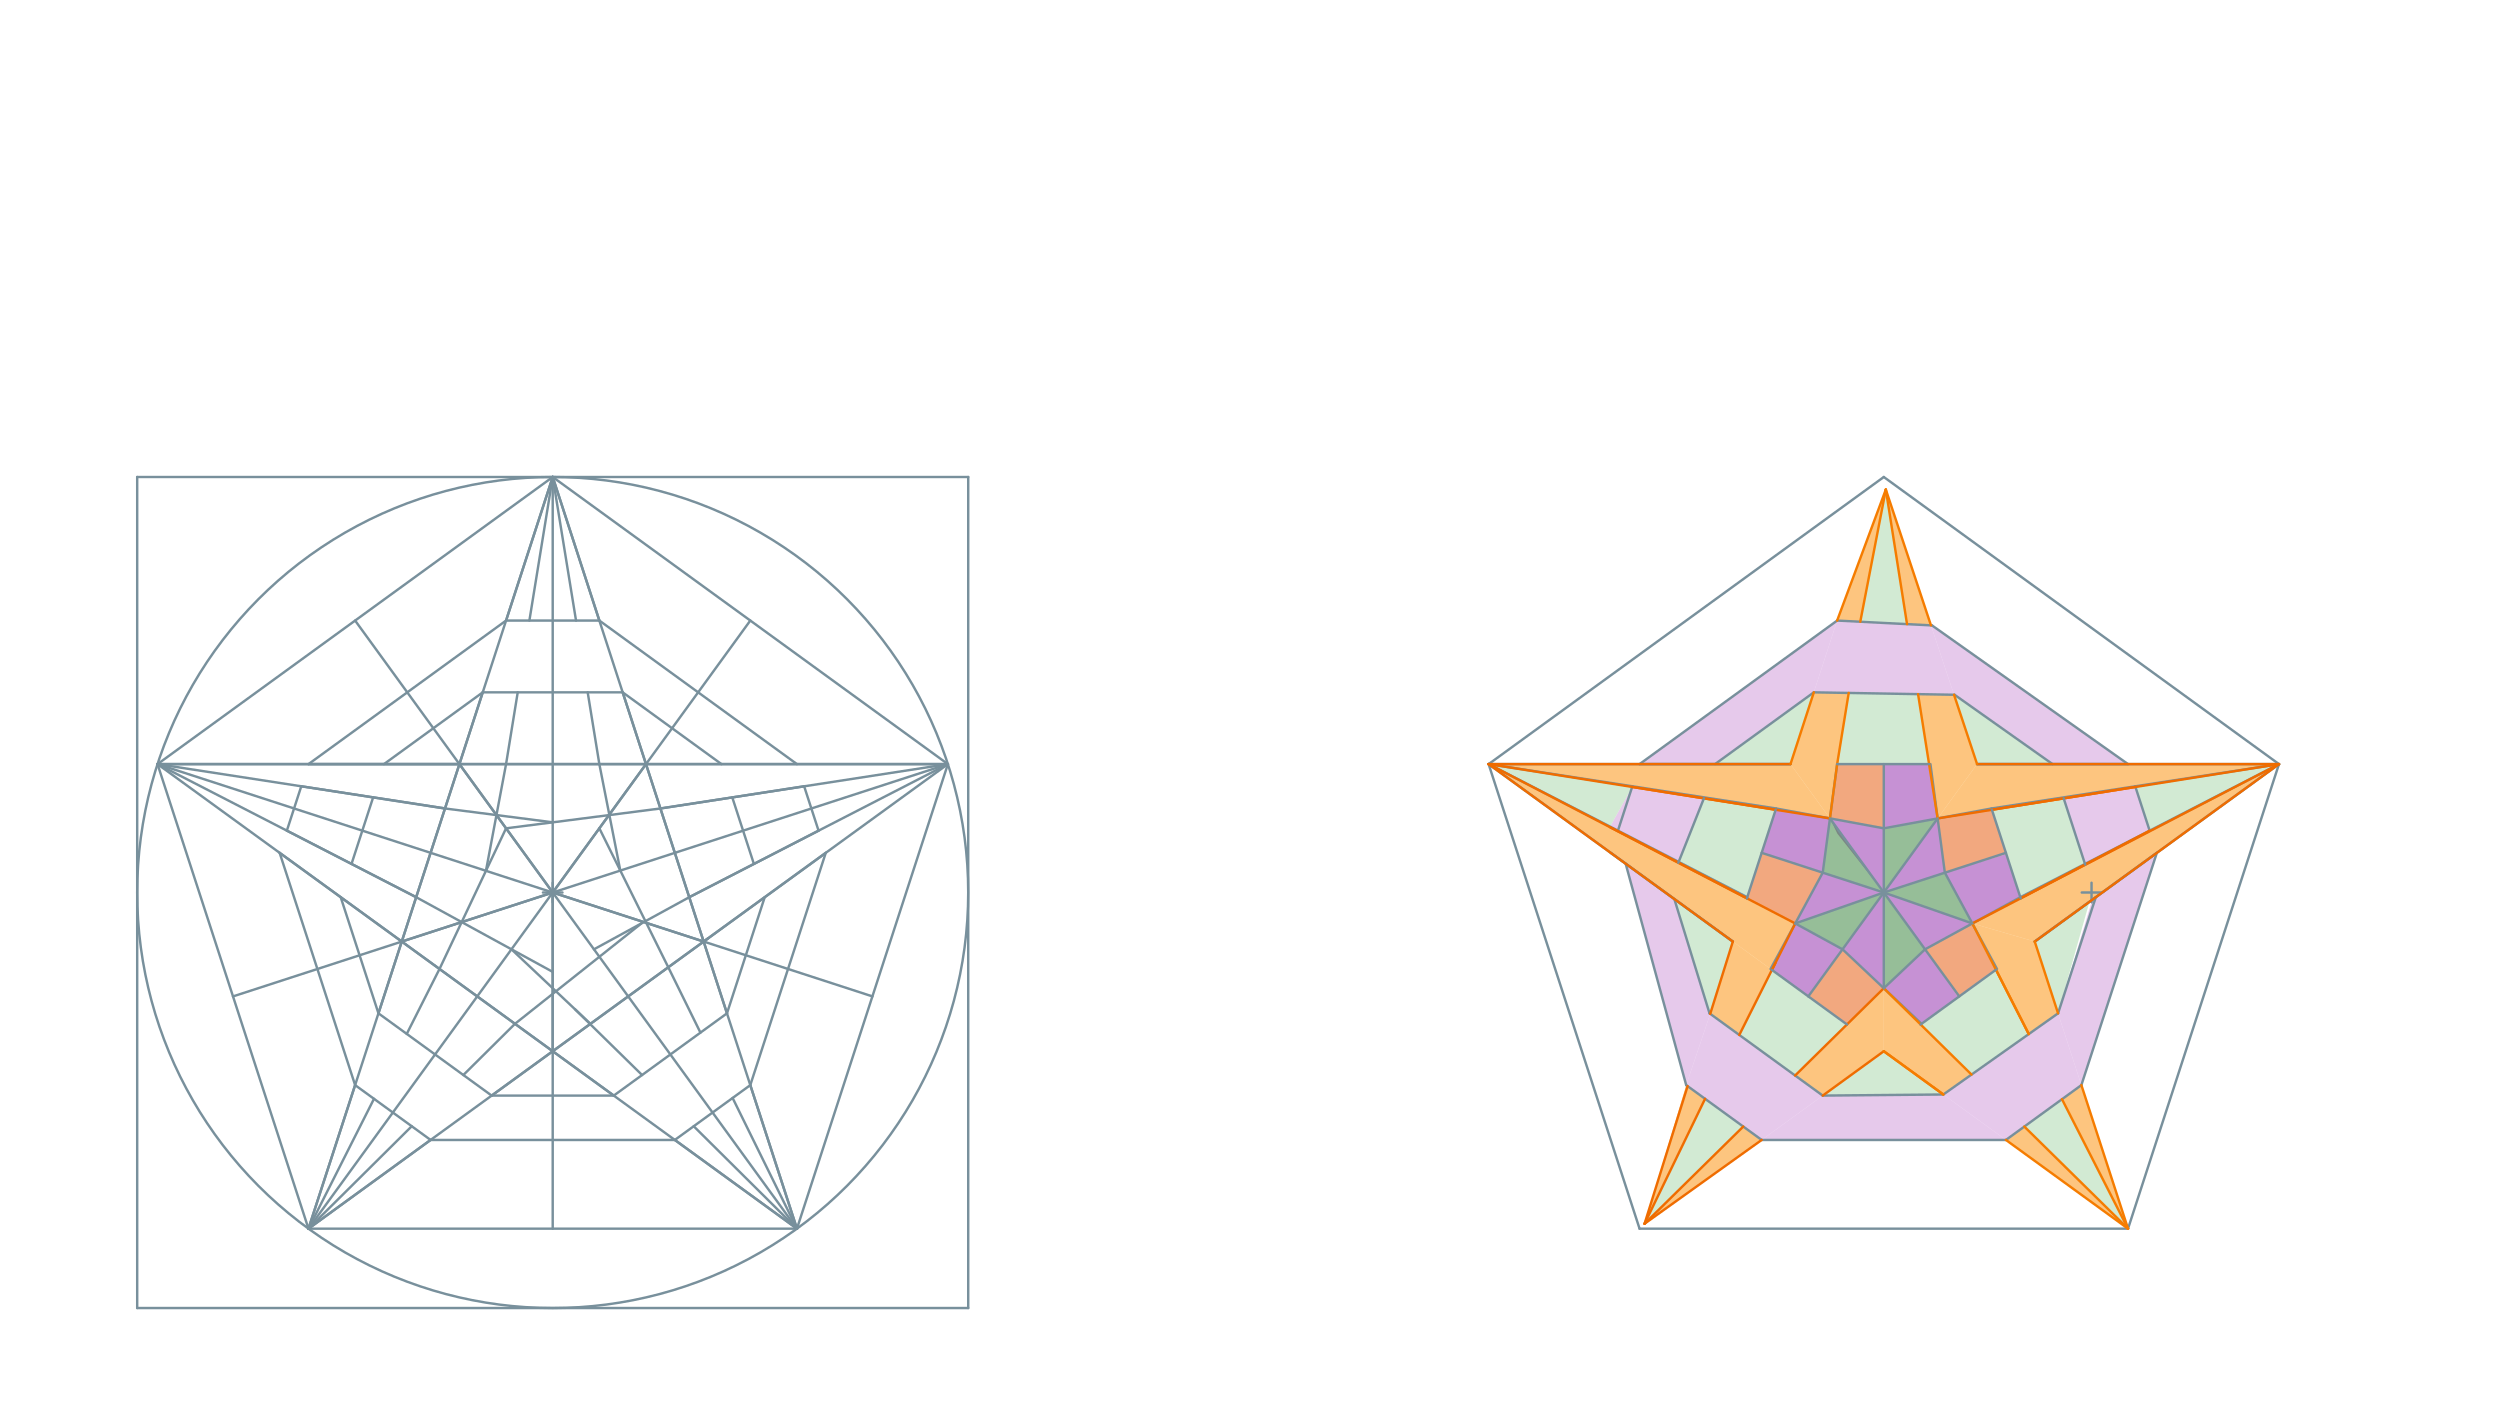 <svg xmlns="http://www.w3.org/2000/svg" class="svg--1it" height="100%" preserveAspectRatio="xMidYMid meet" viewBox="0 0 1023.307 575.433" width="100%"><defs><marker id="marker-arrow" markerHeight="16" markerUnits="userSpaceOnUse" markerWidth="24" orient="auto-start-reverse" refX="24" refY="4" viewBox="0 0 24 8"><path d="M 0 0 L 24 4 L 0 8 z" stroke="inherit"></path></marker></defs><g class="aux-layer--1FB"></g><g class="main-layer--3Vd"><g class="element--2qn"><g fill="#FB8C00" opacity="0.5"><path d="M 609.323 312.77 L 734.832 377.986 L 734.832 377.986 L 725.281 397.019 L 609.323 312.77 Z" stroke="none"></path></g></g><g class="element--2qn"><g fill="#FB8C00" opacity="0.5"><path d="M 749.035 334.989 L 732.892 312.77 L 609.323 312.77 L 749.035 334.989 Z" stroke="none"></path></g></g><g class="element--2qn"><g fill="#FB8C00" opacity="0.5"><path d="M 749.035 334.989 L 756.718 283.637 L 742.439 283.39 L 742.439 283.39 L 732.892 312.77 L 749.035 334.989 Z" stroke="none"></path></g></g><g class="element--2qn"><g fill="#FB8C00" opacity="0.5"><path d="M 761.452 254.495 L 761.452 254.495 L 753.05 249.213 Z" stroke="none"></path></g></g><g class="element--2qn"><g fill="#FB8C00" opacity="0.5"><path d="M 751.985 254.01 L 761.452 254.495 L 771.912 200.388 L 761.452 254.495 L 751.985 254.01 Z" stroke="none"></path></g></g><g class="element--2qn"><g fill="#FB8C00" opacity="0.5"><path d="M 751.985 254.01 L 761.452 254.495 L 771.912 200.388 L 751.985 254.01 Z" stroke="none"></path></g></g><g class="element--2qn"><g fill="#FB8C00" opacity="0.5"><path d="M 780.592 255.476 L 790.388 255.978 L 771.912 200.388 L 780.592 255.476 Z" stroke="none"></path></g></g><g class="element--2qn"><g fill="#FB8C00" opacity="0.5"><path d="M 785.106 284.127 L 793.12 334.989 L 809.263 312.77 L 799.828 284.381 L 785.106 284.127 Z" stroke="none"></path></g></g><g class="element--2qn"><g fill="#FB8C00" opacity="0.5"><path d="M 809.263 312.77 L 809.263 312.77 L 793.12 334.989 L 793.12 334.989 L 932.832 312.77 L 809.263 312.77 Z" stroke="none"></path></g></g><g class="element--2qn"><g fill="#FB8C00" opacity="0.5"><path d="M 807.323 377.986 L 832.862 385.403 L 932.832 312.77 L 807.323 377.986 Z" stroke="none"></path></g></g><g class="element--2qn"><g fill="#FB8C00" opacity="0.5"><path d="M 832.862 385.403 L 832.862 385.403 L 842.408 414.783 L 830.417 423.265 L 807.323 377.986 L 832.862 385.403 Z" stroke="none"></path></g></g><g class="element--2qn"><g fill="#FB8C00" opacity="0.5"><path d="M 844.018 449.93 L 851.955 444.163 L 871.047 502.924 L 851.955 444.163 L 871.047 502.924 L 844.018 449.93 Z" stroke="none"></path></g></g><g class="element--2qn"><g fill="#FB8C00" opacity="0.5"><path d="M 871.047 502.924 L 828.599 461.132 L 828.599 461.132 L 821.062 466.608 L 871.047 502.924 Z" stroke="none"></path></g></g><g class="element--2qn"><g fill="#FB8C00" opacity="0.5"><path d="M 697.923 449.774 L 697.923 449.774 L 690.2 444.163 L 690.2 444.163 L 673.157 500.891 L 697.923 449.774 Z" stroke="none"></path></g></g><g class="element--2qn"><g fill="#FB8C00" opacity="0.5"><path d="M 713.551 461.129 L 713.551 461.129 L 721.093 466.608 L 673.157 500.891 L 713.551 461.129 Z" stroke="none"></path></g></g><g class="element--2qn"><g fill="#FB8C00" opacity="0.5"><path d="M 700.034 414.992 L 711.927 423.632 L 725.281 397.019 L 709.293 385.403 L 700.034 414.992 Z" stroke="none"></path></g></g><g class="element--2qn"><g fill="#FB8C00" opacity="0.5"><path d="M 734.777 440.234 L 746.085 448.45 L 771.077 430.292 L 771.077 404.501 L 734.777 440.234 Z" stroke="none"></path></g></g><g class="element--2qn"><g fill="#FB8C00" opacity="0.5"><path d="M 771.077 430.292 L 771.077 404.501 L 806.978 439.846 L 806.978 439.846 L 795.451 448 L 771.077 430.292 Z" stroke="none"></path></g></g><g class="element--2qn"><g fill="#CE93D8" opacity="0.5"><path d="M 697.447 326.785 L 686.981 353.122 L 658.919 338.541 L 668.072 322.113 L 697.447 326.785 Z" stroke="none"></path></g></g><g class="element--2qn"><g fill="#CE93D8" opacity="0.5"><path d="M 671.108 312.77 L 702 312.77 L 742.439 283.39 L 751.985 254.01 L 671.108 312.77 Z" stroke="none"></path></g></g><g class="element--2qn"><g fill="#CE93D8" opacity="0.5"><path d="M 790.388 255.978 L 799.828 284.381 L 799.828 284.381 L 742.439 283.39 L 751.985 254.01 L 790.388 255.978 Z" stroke="none"></path></g></g><g class="element--2qn"><g fill="#CE93D8" opacity="0.5"><path d="M 790.388 255.978 L 871.047 312.77 L 840.155 312.77 L 799.828 284.381 L 790.388 255.978 Z" stroke="none"></path></g></g><g class="element--2qn"><g fill="#CE93D8" opacity="0.5"><path d="M 844.708 326.785 L 874.083 322.113 L 879.897 340.007 L 853.504 353.856 L 844.708 326.785 Z" stroke="none"></path></g></g><g class="element--2qn"><g fill="#CE93D8" opacity="0.5"><path d="M 665.415 353.524 L 685.34 368 L 700.034 414.992 L 690.2 444.163 L 665.415 353.524 Z" stroke="none"></path></g></g><g class="element--2qn"><g fill="#CE93D8" opacity="0.5"><path d="M 721.093 466.608 L 746.085 448.45 L 700.034 414.992 L 690.2 444.163 L 721.093 466.608 Z" stroke="none"></path></g></g><g class="element--2qn"><g fill="#CE93D8" opacity="0.5"><path d="M 721.093 466.608 L 821.062 466.608 L 795.451 448 L 746.085 448.45 L 721.093 466.608 Z" stroke="none"></path></g></g><g class="element--2qn"><g fill="#CE93D8" opacity="0.5"><path d="M 842.408 414.783 L 795.451 448 L 821.062 466.608 L 844.018 449.93 L 851.955 444.163 L 842.408 414.783 Z" stroke="none"></path></g></g><g class="element--2qn"><g fill="#CE93D8" opacity="0.5"><path d="M 851.955 444.163 L 842.408 414.783 L 856.392 368.307 L 882.847 349.086 L 851.955 444.163 Z" stroke="none"></path></g></g><g class="element--2qn"><g fill="#A5D6A7" opacity="0.5"><path d="M 686.981 353.122 L 715.044 367.704 L 726.821 331.456 L 697.447 326.785 L 686.981 353.122 Z" stroke="none"></path></g></g><g class="element--2qn"><g fill="#A5D6A7" opacity="0.5"><path d="M 702 312.77 L 742.439 283.39 L 732.892 312.77 L 702 312.77 Z" stroke="none"></path></g></g><g class="element--2qn"><g fill="#A5D6A7" opacity="0.5"><path d="M 799.828 284.381 L 809.263 312.77 L 840.155 312.77 L 799.828 284.381 Z" stroke="none"></path></g></g><g class="element--2qn"><g fill="#A5D6A7" opacity="0.5"><path d="M 815.334 331.456 L 827.111 367.704 L 853.504 353.856 L 844.708 326.785 L 815.334 331.456 Z" stroke="none"></path></g></g><g class="element--2qn"><g fill="#A5D6A7" opacity="0.5"><path d="M 789.619 312.77 L 785.106 284.127 L 785.106 284.127 L 756.718 283.637 L 751.985 312.77 L 789.619 312.77 Z" stroke="none"></path></g></g><g class="element--2qn"><g fill="#A5D6A7" opacity="0.5"><path d="M 700.034 414.992 L 685.34 368 L 709.293 385.403 L 700.034 414.992 Z" stroke="none"></path></g></g><g class="element--2qn"><g fill="#A5D6A7" opacity="0.5"><path d="M 756.003 419.34 L 725.281 397.019 L 711.927 423.632 L 734.777 440.234 L 756.003 419.34 Z" stroke="none"></path></g></g><g class="element--2qn"><g fill="#A5D6A7" opacity="0.5"><path d="M 795.451 448 L 795.451 448 L 771.077 430.292 L 746.085 448.45 L 746.085 448.45 L 795.451 448 Z" stroke="none"></path></g></g><g class="element--2qn"><g fill="#A5D6A7" opacity="0.5"><path d="M 786.15 419.341 L 816.988 396.936 L 830.417 423.265 L 806.978 439.846 L 786.15 419.341 Z" stroke="none"></path></g></g><g class="element--2qn"><g fill="#A5D6A7" opacity="0.5"><path d="M 832.862 385.403 L 842.408 414.783 L 855.262 369.128 L 832.862 385.403 Z" stroke="none"></path></g></g><g class="element--2qn"><g fill="#A5D6A7" opacity="0.5"><path d="M 609.323 312.77 L 658.919 338.541 L 668.072 322.113 L 609.323 312.77 Z" stroke="none"></path></g></g><g class="element--2qn"><g fill="#A5D6A7" opacity="0.5"><path d="M 780.592 255.476 L 761.452 254.495 L 771.912 200.388 L 780.592 255.476 Z" stroke="none"></path></g></g><g class="element--2qn"><g fill="#A5D6A7" opacity="0.5"><path d="M 874.083 322.113 L 879.897 340.007 L 932.832 312.77 L 874.083 322.113 Z" stroke="none"></path></g></g><g class="element--2qn"><g fill="#A5D6A7" opacity="0.5"><path d="M 828.599 461.132 L 844.018 449.93 L 871.047 502.924 L 828.599 461.132 Z" stroke="none"></path></g></g><g class="element--2qn"><g fill="#A5D6A7" opacity="0.5"><path d="M 673.157 500.891 L 697.923 449.774 L 713.551 461.129 L 673.157 500.891 Z" stroke="none"></path></g></g><g class="element--2qn"><g fill="#E65100" opacity="0.5"><path d="M 751.985 312.77 L 771.078 312.77 L 771.078 339.049 L 749.035 334.989 L 751.985 312.77 Z" stroke="none"></path></g></g><g class="element--2qn"><g fill="#E65100" opacity="0.5"><path d="M 746.085 357.207 L 721.093 349.086 L 715.044 367.704 L 734.832 377.986 L 746.085 357.207 Z" stroke="none"></path></g></g><g class="element--2qn"><g fill="#E65100" opacity="0.5"><path d="M 754.189 388.573 L 771.077 404.501 L 771.077 404.501 L 756.003 419.34 L 740.185 407.847 L 754.189 388.573 Z" stroke="none"></path></g></g><g class="element--2qn"><g fill="#E65100" opacity="0.5"><path d="M 787.966 388.573 L 807.323 377.986 L 816.988 396.936 L 801.569 408.138 L 787.966 388.573 Z" stroke="none"></path></g></g><g class="element--2qn"><g fill="#E65100" opacity="0.5"><path d="M 796.07 357.207 L 821.223 349.58 L 815.334 331.456 L 793.12 334.989 L 796.07 357.207 Z" stroke="none"></path></g></g><g class="element--2qn"><g fill="#8E24AA" opacity="0.5"><path d="M 721.093 349.086 L 746.085 357.207 L 749.035 334.989 L 726.821 331.456 L 721.093 349.086 Z" stroke="none"></path></g></g><g class="element--2qn"><g fill="#8E24AA" opacity="0.5"><path d="M 771.078 312.77 L 771.078 312.77 L 789.619 312.77 L 793.12 334.989 L 771.078 339.049 L 771.078 312.77 Z" stroke="none"></path></g></g><g class="element--2qn"><g fill="#8E24AA" opacity="0.5"><path d="M 796.07 357.207 L 796.07 357.207 L 821.223 349.58 L 827.111 367.704 L 807.323 377.986 L 796.07 357.207 Z" stroke="none"></path></g></g><g class="element--2qn"><g fill="#8E24AA" opacity="0.5"><path d="M 771.077 404.501 L 787.966 388.573 L 801.569 408.138 L 786.15 419.341 L 771.077 404.501 Z" stroke="none"></path></g></g><g class="element--2qn"><g fill="#8E24AA" opacity="0.5"><path d="M 740.185 407.847 L 725.281 397.019 L 734.832 377.986 L 754.189 388.573 L 740.185 407.847 Z" stroke="none"></path></g></g><g class="element--2qn"><g fill="#8E24AA" opacity="0.5"><path d="M 754.189 388.573 L 771.077 404.501 L 771.077 365.328 L 754.189 388.573 Z" stroke="none"></path></g></g><g class="element--2qn"><g fill="#8E24AA" opacity="0.5"><path d="M 771.077 365.328 L 734.832 377.986 L 746.085 357.207 L 771.077 365.328 Z" stroke="none"></path></g></g><g class="element--2qn"><g fill="#8E24AA" opacity="0.5"><path d="M 749.035 334.989 L 771.078 339.049 L 771.077 365.328 L 752.05 341.213 Z" stroke="none"></path></g></g><g class="element--2qn"><g fill="#8E24AA" opacity="0.5"><path d="M 793.12 334.989 L 793.12 334.989 L 796.07 357.207 L 771.077 365.328 L 793.12 334.989 Z" stroke="none"></path></g></g><g class="element--2qn"><g fill="#8E24AA" opacity="0.5"><path d="M 787.966 388.573 L 787.966 388.573 L 807.323 377.986 L 771.077 365.328 L 787.966 388.573 Z" stroke="none"></path></g></g><g class="element--2qn"><g fill="#2E7D32" opacity="0.5"><path d="M 754.189 388.573 L 754.189 388.573 L 771.077 365.328 L 734.832 377.986 L 754.189 388.573 Z" stroke="none"></path></g></g><g class="element--2qn"><g fill="#2E7D32" opacity="0.5"><path d="M 787.966 388.573 L 787.966 388.573 L 771.077 365.328 L 771.077 404.501 L 787.966 388.573 Z" stroke="none"></path></g></g><g class="element--2qn"><g fill="#2E7D32" opacity="0.5"><path d="M 807.323 377.986 L 796.07 357.207 L 771.077 365.328 L 807.323 377.986 Z" stroke="none"></path></g></g><g class="element--2qn"><g fill="#2E7D32" opacity="0.5"><path d="M 771.077 365.328 L 793.12 334.989 L 771.078 339.049 L 771.077 365.328 Z" stroke="none"></path></g></g><g class="element--2qn"><g fill="#2E7D32" opacity="0.5"><path d="M 746.085 357.207 L 746.085 357.207 L 749.035 334.989 L 771.077 365.328 L 746.085 357.207 Z" stroke="none"></path></g></g><g class="element--2qn"><line stroke="#78909C" stroke-dasharray="none" stroke-linecap="round" stroke-width="1" x1="56.156" x2="396.314" y1="535.406" y2="535.406"></line></g><g class="element--2qn"><line stroke="#78909C" stroke-dasharray="none" stroke-linecap="round" stroke-width="1" x1="56.156" x2="56.156" y1="535.406" y2="195.249"></line></g><g class="element--2qn"><line stroke="#78909C" stroke-dasharray="none" stroke-linecap="round" stroke-width="1" x1="396.314" x2="396.314" y1="535.406" y2="195.249"></line></g><g class="element--2qn"><line stroke="#78909C" stroke-dasharray="none" stroke-linecap="round" stroke-width="1" x1="56.156" x2="396.314" y1="195.249" y2="195.249"></line></g><g class="element--2qn"><g class="center--1s5"><line x1="222.235" y1="365.328" x2="230.235" y2="365.328" stroke="#78909C" stroke-width="1" stroke-linecap="round"></line><line x1="226.235" y1="361.328" x2="226.235" y2="369.328" stroke="#78909C" stroke-width="1" stroke-linecap="round"></line><circle class="hit--230" cx="226.235" cy="365.328" r="4" stroke="none" fill="transparent"></circle></g><circle cx="226.235" cy="365.328" fill="none" r="170.079" stroke="#78909C" stroke-dasharray="none" stroke-width="1"></circle></g><g class="element--2qn"><g class="center--1s5"><line x1="852.117" y1="365.328" x2="860.117" y2="365.328" stroke="#78909C" stroke-width="1" stroke-linecap="round"></line><line x1="856.117" y1="361.328" x2="856.117" y2="369.328" stroke="#78909C" stroke-width="1" stroke-linecap="round"></line><circle class="hit--230" cx="856.117" cy="365.328" r="4" stroke="none" fill="transparent"></circle></g><circle cx="856.117" cy="365.328" fill="none" r="1232.926" stroke="#78909C" stroke-dasharray="none" stroke-width="1"></circle></g><g class="element--2qn"><line stroke="#78909C" stroke-dasharray="none" stroke-linecap="round" stroke-width="1" x1="64.48" x2="226.235" y1="312.77" y2="195.249"></line></g><g class="element--2qn"><line stroke="#78909C" stroke-dasharray="none" stroke-linecap="round" stroke-width="1" x1="64.48" x2="126.265" y1="312.77" y2="502.924"></line></g><g class="element--2qn"><line stroke="#78909C" stroke-dasharray="none" stroke-linecap="round" stroke-width="1" x1="387.989" x2="226.235" y1="312.77" y2="195.249"></line></g><g class="element--2qn"><line stroke="#78909C" stroke-dasharray="none" stroke-linecap="round" stroke-width="1" x1="609.323" x2="771.078" y1="312.77" y2="195.249"></line></g><g class="element--2qn"><line stroke="#78909C" stroke-dasharray="none" stroke-linecap="round" stroke-width="1" x1="771.078" x2="932.832" y1="195.249" y2="312.77"></line></g><g class="element--2qn"><line stroke="#78909C" stroke-dasharray="none" stroke-linecap="round" stroke-width="1" x1="932.832" x2="871.047" y1="312.77" y2="502.924"></line></g><g class="element--2qn"><line stroke="#78909C" stroke-dasharray="none" stroke-linecap="round" stroke-width="1" x1="871.047" x2="671.108" y1="502.924" y2="502.924"></line></g><g class="element--2qn"><line stroke="#78909C" stroke-dasharray="none" stroke-linecap="round" stroke-width="1" x1="671.108" x2="609.323" y1="502.924" y2="312.77"></line></g><g class="element--2qn"><line stroke="#78909C" stroke-dasharray="none" stroke-linecap="round" stroke-width="1" x1="126.265" x2="326.205" y1="502.924" y2="502.924"></line></g><g class="element--2qn"><line stroke="#78909C" stroke-dasharray="none" stroke-linecap="round" stroke-width="1" x1="326.205" x2="387.989" y1="502.924" y2="312.77"></line></g><g class="element--2qn"><line stroke="#78909C" stroke-dasharray="none" stroke-linecap="round" stroke-width="1" x1="387.989" x2="64.48" y1="312.77" y2="312.77"></line></g><g class="element--2qn"><line stroke="#78909C" stroke-dasharray="none" stroke-linecap="round" stroke-width="1" x1="95.373" x2="387.989" y1="407.847" y2="312.77"></line></g><g class="element--2qn"><line stroke="#78909C" stroke-dasharray="none" stroke-linecap="round" stroke-width="1" x1="357.097" x2="64.48" y1="407.847" y2="312.77"></line></g><g class="element--2qn"><line stroke="#78909C" stroke-dasharray="none" stroke-linecap="round" stroke-width="1" x1="226.235" x2="226.235" y1="502.924" y2="195.249"></line></g><g class="element--2qn"><line stroke="#78909C" stroke-dasharray="none" stroke-linecap="round" stroke-width="1" x1="64.48" x2="164.45" y1="312.77" y2="385.403"></line></g><g class="element--2qn"><line stroke="#78909C" stroke-dasharray="none" stroke-linecap="round" stroke-width="1" x1="288.02" x2="387.989" y1="385.403" y2="312.77"></line></g><g class="element--2qn"><line stroke="#78909C" stroke-dasharray="none" stroke-linecap="round" stroke-width="1" x1="164.45" x2="326.205" y1="385.403" y2="502.924"></line></g><g class="element--2qn"><line stroke="#78909C" stroke-dasharray="none" stroke-linecap="round" stroke-width="1" x1="288.02" x2="126.265" y1="385.403" y2="502.924"></line></g><g class="element--2qn"><line stroke="#78909C" stroke-dasharray="none" stroke-linecap="round" stroke-width="1" x1="307.112" x2="126.265" y1="254.01" y2="502.924"></line></g><g class="element--2qn"><line stroke="#78909C" stroke-dasharray="none" stroke-linecap="round" stroke-width="1" x1="145.358" x2="326.205" y1="254.01" y2="502.924"></line></g><g class="element--2qn"><line stroke="#78909C" stroke-dasharray="none" stroke-linecap="round" stroke-width="1" x1="226.235" x2="126.265" y1="195.249" y2="502.924"></line></g><g class="element--2qn"><line stroke="#78909C" stroke-dasharray="none" stroke-linecap="round" stroke-width="1" x1="226.235" x2="326.205" y1="195.249" y2="502.924"></line></g><g class="element--2qn"><line stroke="#78909C" stroke-dasharray="none" stroke-linecap="round" stroke-width="1" x1="387.989" x2="264.42" y1="312.77" y2="312.77"></line></g><g class="element--2qn"><line stroke="#78909C" stroke-dasharray="none" stroke-linecap="round" stroke-width="1" x1="188.05" x2="64.48" y1="312.77" y2="312.77"></line></g><g class="element--2qn"><line stroke="#78909C" stroke-dasharray="none" stroke-linecap="round" stroke-width="1" x1="114.465" x2="164.45" y1="349.086" y2="385.403"></line></g><g class="element--2qn"><line stroke="#78909C" stroke-dasharray="none" stroke-linecap="round" stroke-width="1" x1="288.02" x2="338.005" y1="385.403" y2="349.086"></line></g><g class="element--2qn"><line stroke="#78909C" stroke-dasharray="none" stroke-linecap="round" stroke-width="1" x1="126.265" x2="188.05" y1="312.77" y2="312.77"></line></g><g class="element--2qn"><line stroke="#78909C" stroke-dasharray="none" stroke-linecap="round" stroke-width="1" x1="114.465" x2="145.358" y1="349.086" y2="444.163"></line></g><g class="element--2qn"><line stroke="#78909C" stroke-dasharray="none" stroke-linecap="round" stroke-width="1" x1="176.25" x2="276.22" y1="466.608" y2="466.608"></line></g><g class="element--2qn"><line stroke="#78909C" stroke-dasharray="none" stroke-linecap="round" stroke-width="1" x1="307.112" x2="338.005" y1="444.163" y2="349.086"></line></g><g class="element--2qn"><line stroke="#78909C" stroke-dasharray="none" stroke-linecap="round" stroke-width="1" x1="326.205" x2="245.328" y1="312.77" y2="254.01"></line></g><g class="element--2qn"><line stroke="#78909C" stroke-dasharray="none" stroke-linecap="round" stroke-width="1" x1="207.142" x2="126.265" y1="254.01" y2="312.77"></line></g><g class="element--2qn"><line stroke="#78909C" stroke-dasharray="none" stroke-linecap="round" stroke-width="1" x1="157.158" x2="197.596" y1="312.77" y2="283.39"></line></g><g class="element--2qn"><line stroke="#78909C" stroke-dasharray="none" stroke-linecap="round" stroke-width="1" x1="139.458" x2="154.904" y1="367.245" y2="414.783"></line></g><g class="element--2qn"><line stroke="#78909C" stroke-dasharray="none" stroke-linecap="round" stroke-width="1" x1="201.243" x2="251.227" y1="448.45" y2="448.45"></line></g><g class="element--2qn"><line stroke="#78909C" stroke-dasharray="none" stroke-linecap="round" stroke-width="1" x1="297.566" x2="313.012" y1="414.783" y2="367.245"></line></g><g class="element--2qn"><line stroke="#78909C" stroke-dasharray="none" stroke-linecap="round" stroke-width="1" x1="295.312" x2="254.874" y1="312.77" y2="283.39"></line></g><g class="element--2qn"><line stroke="#78909C" stroke-dasharray="none" stroke-linecap="round" stroke-width="1" x1="609.323" x2="709.293" y1="312.77" y2="385.403"></line></g><g class="element--2qn"><line stroke="#78909C" stroke-dasharray="none" stroke-linecap="round" stroke-width="1" x1="609.323" x2="732.892" y1="312.77" y2="312.77"></line></g><g class="element--2qn"><line stroke="#78909C" stroke-dasharray="none" stroke-linecap="round" stroke-width="1" x1="832.862" x2="932.832" y1="385.403" y2="312.77"></line></g><g class="element--2qn"><line stroke="#78909C" stroke-dasharray="none" stroke-linecap="round" stroke-width="1" x1="932.832" x2="809.263" y1="312.77" y2="312.77"></line></g><g class="element--2qn"><line stroke="#78909C" stroke-dasharray="none" stroke-linecap="round" stroke-width="1" x1="671.108" x2="732.892" y1="312.77" y2="312.77"></line></g><g class="element--2qn"><line stroke="#78909C" stroke-dasharray="none" stroke-linecap="round" stroke-width="1" x1="659.308" x2="709.293" y1="349.086" y2="385.403"></line></g><g class="element--2qn"><line stroke="#78909C" stroke-dasharray="none" stroke-linecap="round" stroke-width="1" x1="832.862" x2="882.847" y1="385.403" y2="349.086"></line></g><g class="element--2qn"><line stroke="#78909C" stroke-dasharray="none" stroke-linecap="round" stroke-width="1" x1="871.047" x2="809.263" y1="312.77" y2="312.77"></line></g><g class="element--2qn"><line stroke="#78909C" stroke-dasharray="none" stroke-linecap="round" stroke-width="1" x1="665.415" x2="690.2" y1="353.524" y2="444.163"></line></g><g class="element--2qn"><line stroke="#78909C" stroke-dasharray="none" stroke-linecap="round" stroke-width="1" x1="721.093" x2="821.062" y1="466.608" y2="466.608"></line></g><g class="element--2qn"><line stroke="#78909C" stroke-dasharray="none" stroke-linecap="round" stroke-width="1" x1="851.955" x2="882.847" y1="444.163" y2="349.086"></line></g><g class="element--2qn"><line stroke="#78909C" stroke-dasharray="none" stroke-linecap="round" stroke-width="1" x1="871.047" x2="790.817" y1="312.77" y2="256"></line></g><g class="element--2qn"><line stroke="#78909C" stroke-dasharray="none" stroke-linecap="round" stroke-width="1" x1="751.985" x2="671.108" y1="254.01" y2="312.77"></line></g><g class="element--2qn"><line stroke="#78909C" stroke-dasharray="none" stroke-linecap="round" stroke-width="1" x1="702" x2="742.439" y1="312.77" y2="283.39"></line></g><g class="element--2qn"><line stroke="#78909C" stroke-dasharray="none" stroke-linecap="round" stroke-width="1" x1="685.34" x2="699.747" y1="368" y2="414.783"></line></g><g class="element--2qn"><line stroke="#78909C" stroke-dasharray="none" stroke-linecap="round" stroke-width="1" x1="746.085" x2="795.451" y1="448.45" y2="448"></line></g><g class="element--2qn"><line stroke="#78909C" stroke-dasharray="none" stroke-linecap="round" stroke-width="1" x1="842.408" x2="857.855" y1="414.783" y2="367.245"></line></g><g class="element--2qn"><line stroke="#78909C" stroke-dasharray="none" stroke-linecap="round" stroke-width="1" x1="840.155" x2="800.04" y1="312.77" y2="284.385"></line></g><g class="element--2qn"><line stroke="#78909C" stroke-dasharray="none" stroke-linecap="round" stroke-width="1" x1="145.358" x2="176.25" y1="444.163" y2="466.608"></line></g><g class="element--2qn"><line stroke="#78909C" stroke-dasharray="none" stroke-linecap="round" stroke-width="1" x1="154.904" x2="201.243" y1="414.783" y2="448.45"></line></g><g class="element--2qn"><line stroke="#78909C" stroke-dasharray="none" stroke-linecap="round" stroke-width="1" x1="207.142" x2="245.328" y1="254.01" y2="254.01"></line></g><g class="element--2qn"><line stroke="#78909C" stroke-dasharray="none" stroke-linecap="round" stroke-width="1" x1="197.596" x2="254.874" y1="283.39" y2="283.39"></line></g><g class="element--2qn"><line stroke="#78909C" stroke-dasharray="none" stroke-linecap="round" stroke-width="1" x1="297.566" x2="251.227" y1="414.783" y2="448.45"></line></g><g class="element--2qn"><line stroke="#78909C" stroke-dasharray="none" stroke-linecap="round" stroke-width="1" x1="276.22" x2="307.112" y1="466.608" y2="444.163"></line></g><g class="element--2qn"><line stroke="#78909C" stroke-dasharray="none" stroke-linecap="round" stroke-width="1" x1="742.439" x2="800.04" y1="283.39" y2="284.385"></line></g><g class="element--2qn"><line stroke="#78909C" stroke-dasharray="none" stroke-linecap="round" stroke-width="1" x1="790.817" x2="751.985" y1="256" y2="254.01"></line></g><g class="element--2qn"><line stroke="#78909C" stroke-dasharray="none" stroke-linecap="round" stroke-width="1" x1="842.408" x2="795.451" y1="414.783" y2="448"></line></g><g class="element--2qn"><line stroke="#78909C" stroke-dasharray="none" stroke-linecap="round" stroke-width="1" x1="821.062" x2="851.955" y1="466.608" y2="444.163"></line></g><g class="element--2qn"><line stroke="#78909C" stroke-dasharray="none" stroke-linecap="round" stroke-width="1" x1="690.2" x2="721.093" y1="444.163" y2="466.608"></line></g><g class="element--2qn"><line stroke="#78909C" stroke-dasharray="none" stroke-linecap="round" stroke-width="1" x1="699.747" x2="746.085" y1="414.783" y2="448.45"></line></g><g class="element--2qn"><line stroke="#78909C" stroke-dasharray="none" stroke-linecap="round" stroke-width="1" x1="195.343" x2="164.45" y1="407.847" y2="385.403"></line></g><g class="element--2qn"><line stroke="#78909C" stroke-dasharray="none" stroke-linecap="round" stroke-width="1" x1="195.343" x2="226.235" y1="407.847" y2="430.292"></line></g><g class="element--2qn"><line stroke="#78909C" stroke-dasharray="none" stroke-linecap="round" stroke-width="1" x1="226.235" x2="257.127" y1="430.292" y2="407.847"></line></g><g class="element--2qn"><line stroke="#78909C" stroke-dasharray="none" stroke-linecap="round" stroke-width="1" x1="257.127" x2="289.95" y1="407.847" y2="384"></line></g><g class="element--2qn"><line stroke="#78909C" stroke-dasharray="none" stroke-linecap="round" stroke-width="1" x1="288.02" x2="276.22" y1="385.403" y2="349.086"></line></g><g class="element--2qn"><line stroke="#78909C" stroke-dasharray="none" stroke-linecap="round" stroke-width="1" x1="276.22" x2="264.42" y1="349.086" y2="312.77"></line></g><g class="element--2qn"><line stroke="#78909C" stroke-dasharray="none" stroke-linecap="round" stroke-width="1" x1="264.42" x2="226.235" y1="312.77" y2="312.77"></line></g><g class="element--2qn"><line stroke="#78909C" stroke-dasharray="none" stroke-linecap="round" stroke-width="1" x1="226.235" x2="188.05" y1="312.77" y2="312.77"></line></g><g class="element--2qn"><line stroke="#78909C" stroke-dasharray="none" stroke-linecap="round" stroke-width="1" x1="188.05" x2="176.25" y1="312.77" y2="349.086"></line></g><g class="element--2qn"><line stroke="#78909C" stroke-dasharray="none" stroke-linecap="round" stroke-width="1" x1="164.45" x2="176.25" y1="385.403" y2="349.086"></line></g><g class="element--2qn"><line stroke="#78909C" stroke-dasharray="none" stroke-linecap="round" stroke-width="1" x1="715.193" x2="609.323" y1="367.245" y2="312.77"></line></g><g class="element--2qn"><line stroke="#78909C" stroke-dasharray="none" stroke-linecap="round" stroke-width="1" x1="609.323" x2="726.993" y1="312.77" y2="330.928"></line></g><g class="element--2qn"><line stroke="#78909C" stroke-dasharray="none" stroke-linecap="round" stroke-width="1" x1="815.162" x2="932.832" y1="330.928" y2="312.77"></line></g><g class="element--2qn"><line stroke="#78909C" stroke-dasharray="none" stroke-linecap="round" stroke-width="1" x1="826.962" x2="932.832" y1="367.245" y2="312.77"></line></g><g class="element--2qn"><line stroke="#78909C" stroke-dasharray="none" stroke-linecap="round" stroke-width="1" x1="182.15" x2="64.48" y1="330.928" y2="312.77"></line></g><g class="element--2qn"><line stroke="#78909C" stroke-dasharray="none" stroke-linecap="round" stroke-width="1" x1="64.48" x2="170.35" y1="312.77" y2="367.245"></line></g><g class="element--2qn"><line stroke="#78909C" stroke-dasharray="none" stroke-linecap="round" stroke-width="1" x1="282.12" x2="387.989" y1="367.245" y2="312.77"></line></g><g class="element--2qn"><line stroke="#78909C" stroke-dasharray="none" stroke-linecap="round" stroke-width="1" x1="270.32" x2="387.989" y1="330.928" y2="312.77"></line></g><g class="element--2qn"><line stroke="#78909C" stroke-dasharray="none" stroke-linecap="round" stroke-width="1" x1="188.05" x2="226.235" y1="312.77" y2="365.328"></line></g><g class="element--2qn"><line stroke="#78909C" stroke-dasharray="none" stroke-linecap="round" stroke-width="1" x1="226.235" x2="264.42" y1="365.328" y2="312.77"></line></g><g class="element--2qn"><line stroke="#78909C" stroke-dasharray="none" stroke-linecap="round" stroke-width="1" x1="226.235" x2="288.02" y1="365.328" y2="385.403"></line></g><g class="element--2qn"><line stroke="#78909C" stroke-dasharray="none" stroke-linecap="round" stroke-width="1" x1="226.235" x2="226.235" y1="430.292" y2="365.328"></line></g><g class="element--2qn"><line stroke="#78909C" stroke-dasharray="none" stroke-linecap="round" stroke-width="1" x1="164.45" x2="226.235" y1="385.403" y2="365.328"></line></g><g class="element--2qn"><line stroke="#78909C" stroke-dasharray="none" stroke-linecap="round" stroke-width="1" x1="179.896" x2="207.142" y1="396.625" y2="339.049"></line></g><g class="element--2qn"><line stroke="#78909C" stroke-dasharray="none" stroke-linecap="round" stroke-width="1" x1="170.35" x2="226.235" y1="367.245" y2="397.81"></line></g><g class="element--2qn"><line stroke="#78909C" stroke-dasharray="none" stroke-linecap="round" stroke-width="1" x1="241.681" x2="209.346" y1="419.069" y2="388.573"></line></g><g class="element--2qn"><line stroke="#78909C" stroke-dasharray="none" stroke-linecap="round" stroke-width="1" x1="273.539" x2="245.328" y1="395.924" y2="339.049"></line></g><g class="element--2qn"><line stroke="#78909C" stroke-dasharray="none" stroke-linecap="round" stroke-width="1" x1="282.12" x2="243.124" y1="367.245" y2="388.573"></line></g><g class="element--2qn"><line stroke="#78909C" stroke-dasharray="none" stroke-linecap="round" stroke-width="1" x1="270.32" x2="207.142" y1="330.928" y2="339.049"></line></g><g class="element--2qn"><line stroke="#78909C" stroke-dasharray="none" stroke-linecap="round" stroke-width="1" x1="245.328" x2="253.903" y1="312.77" y2="356.338"></line></g><g class="element--2qn"><line stroke="#78909C" stroke-dasharray="none" stroke-linecap="round" stroke-width="1" x1="207.142" x2="198.909" y1="312.77" y2="356.449"></line></g><g class="element--2qn"><line stroke="#78909C" stroke-dasharray="none" stroke-linecap="round" stroke-width="1" x1="182.15" x2="226.235" y1="330.928" y2="336.595"></line></g><g class="element--2qn"><line stroke="#78909C" stroke-dasharray="none" stroke-linecap="round" stroke-width="1" x1="123.315" x2="117.415" y1="321.849" y2="340.007"></line></g><g class="element--2qn"><line stroke="#78909C" stroke-dasharray="none" stroke-linecap="round" stroke-width="1" x1="329.155" x2="335.055" y1="321.849" y2="340.007"></line></g><g class="element--2qn"><line stroke="#78909C" stroke-dasharray="none" stroke-linecap="round" stroke-width="1" x1="771.077" x2="740.185" y1="365.328" y2="407.847"></line></g><g class="element--2qn"><line stroke="#78909C" stroke-dasharray="none" stroke-linecap="round" stroke-width="1" x1="801.97" x2="771.077" y1="407.847" y2="365.328"></line></g><g class="element--2qn"><line stroke="#78909C" stroke-dasharray="none" stroke-linecap="round" stroke-width="1" x1="821.062" x2="771.077" y1="349.086" y2="365.328"></line></g><g class="element--2qn"><line stroke="#78909C" stroke-dasharray="none" stroke-linecap="round" stroke-width="1" x1="721.093" x2="771.077" y1="349.086" y2="365.328"></line></g><g class="element--2qn"><line stroke="#78909C" stroke-dasharray="none" stroke-linecap="round" stroke-width="1" x1="724.739" x2="746.085" y1="396.625" y2="357.207"></line></g><g class="element--2qn"><line stroke="#78909C" stroke-dasharray="none" stroke-linecap="round" stroke-width="1" x1="754.189" x2="786.524" y1="388.573" y2="419.07"></line></g><g class="element--2qn"><line stroke="#78909C" stroke-dasharray="none" stroke-linecap="round" stroke-width="1" x1="817.416" x2="796.07" y1="396.625" y2="357.207"></line></g><g class="element--2qn"><line stroke="#78909C" stroke-dasharray="none" stroke-linecap="round" stroke-width="1" x1="826.962" x2="787.966" y1="367.245" y2="388.573"></line></g><g class="element--2qn"><line stroke="#78909C" stroke-dasharray="none" stroke-linecap="round" stroke-width="1" x1="790.17" x2="796.07" y1="312.77" y2="357.207"></line></g><g class="element--2qn"><line stroke="#78909C" stroke-dasharray="none" stroke-linecap="round" stroke-width="1" x1="751.985" x2="746.085" y1="312.77" y2="357.207"></line></g><g class="element--2qn"><line stroke="#78909C" stroke-dasharray="none" stroke-linecap="round" stroke-width="1" x1="771.077" x2="771.078" y1="365.328" y2="312.77"></line></g><g class="element--2qn"><line stroke="#78909C" stroke-dasharray="none" stroke-linecap="round" stroke-width="1" x1="771.078" x2="815.162" y1="339.049" y2="330.928"></line></g><g class="element--2qn"><line stroke="#78909C" stroke-dasharray="none" stroke-linecap="round" stroke-width="1" x1="726.993" x2="771.078" y1="330.928" y2="339.049"></line></g><g class="element--2qn"><line stroke="#78909C" stroke-dasharray="none" stroke-linecap="round" stroke-width="1" x1="873.997" x2="879.897" y1="321.849" y2="340.007"></line></g><g class="element--2qn"><line stroke="#78909C" stroke-dasharray="none" stroke-linecap="round" stroke-width="1" x1="668.158" x2="662.258" y1="321.849" y2="340.007"></line></g><g class="element--2qn"><line stroke="#78909C" stroke-dasharray="none" stroke-linecap="round" stroke-width="1" x1="123.315" x2="182.15" y1="321.849" y2="330.928"></line></g><g class="element--2qn"><line stroke="#78909C" stroke-dasharray="none" stroke-linecap="round" stroke-width="1" x1="117.415" x2="170.35" y1="340.007" y2="367.245"></line></g><g class="element--2qn"><line stroke="#78909C" stroke-dasharray="none" stroke-linecap="round" stroke-width="1" x1="152.733" x2="143.883" y1="326.389" y2="353.626"></line></g><g class="element--2qn"><line stroke="#78909C" stroke-dasharray="none" stroke-linecap="round" stroke-width="1" x1="270.32" x2="329.155" y1="330.928" y2="321.849"></line></g><g class="element--2qn"><line stroke="#78909C" stroke-dasharray="none" stroke-linecap="round" stroke-width="1" x1="282.12" x2="335.055" y1="367.245" y2="340.007"></line></g><g class="element--2qn"><line stroke="#78909C" stroke-dasharray="none" stroke-linecap="round" stroke-width="1" x1="308.587" x2="299.737" y1="353.626" y2="326.389"></line></g><g class="element--2qn"><line stroke="#78909C" stroke-dasharray="none" stroke-linecap="round" stroke-width="1" x1="211.916" x2="207.142" y1="283.39" y2="312.77"></line></g><g class="element--2qn"><line stroke="#78909C" stroke-dasharray="none" stroke-linecap="round" stroke-width="1" x1="197.596" x2="188.05" y1="283.39" y2="312.77"></line></g><g class="element--2qn"><line stroke="#78909C" stroke-dasharray="none" stroke-linecap="round" stroke-width="1" x1="240.554" x2="245.328" y1="283.39" y2="312.77"></line></g><g class="element--2qn"><line stroke="#78909C" stroke-dasharray="none" stroke-linecap="round" stroke-width="1" x1="254.874" x2="264.42" y1="283.39" y2="312.77"></line></g><g class="element--2qn"><line stroke="#78909C" stroke-dasharray="none" stroke-linecap="round" stroke-width="1" x1="216.689" x2="226.235" y1="254.01" y2="195.249"></line></g><g class="element--2qn"><line stroke="#78909C" stroke-dasharray="none" stroke-linecap="round" stroke-width="1" x1="235.781" x2="226.235" y1="254.01" y2="195.249"></line></g><g class="element--2qn"><line stroke="#78909C" stroke-dasharray="none" stroke-linecap="round" stroke-width="1" x1="245.328" x2="226.235" y1="254.01" y2="195.249"></line></g><g class="element--2qn"><line stroke="#78909C" stroke-dasharray="none" stroke-linecap="round" stroke-width="1" x1="207.142" x2="226.235" y1="254.01" y2="195.251"></line></g><g class="element--2qn"><line stroke="#78909C" stroke-dasharray="none" stroke-linecap="round" stroke-width="1" x1="262.812" x2="235.342" y1="440.033" y2="413.091"></line></g><g class="element--2qn"><line stroke="#78909C" stroke-dasharray="none" stroke-linecap="round" stroke-width="1" x1="273.539" x2="286.705" y1="395.924" y2="422.674"></line></g><g class="element--2qn"><line stroke="#78909C" stroke-dasharray="none" stroke-linecap="round" stroke-width="1" x1="288.02" x2="297.566" y1="385.403" y2="414.783"></line></g><g class="element--2qn"><line stroke="#78909C" stroke-dasharray="none" stroke-linecap="round" stroke-width="1" x1="251.227" x2="226.235" y1="448.45" y2="430.292"></line></g><g class="element--2qn"><line stroke="#78909C" stroke-dasharray="none" stroke-linecap="round" stroke-width="1" x1="276.22" x2="326.205" y1="466.608" y2="502.924"></line></g><g class="element--2qn"><line stroke="#78909C" stroke-dasharray="none" stroke-linecap="round" stroke-width="1" x1="299.872" x2="326.205" y1="449.424" y2="502.924"></line></g><g class="element--2qn"><line stroke="#78909C" stroke-dasharray="none" stroke-linecap="round" stroke-width="1" x1="307.112" x2="326.205" y1="444.163" y2="502.924"></line></g><g class="element--2qn"><line stroke="#78909C" stroke-dasharray="none" stroke-linecap="round" stroke-width="1" x1="283.943" x2="326.205" y1="460.997" y2="502.924"></line></g><g class="element--2qn"><line stroke="#78909C" stroke-dasharray="none" stroke-linecap="round" stroke-width="1" x1="154.904" x2="164.45" y1="414.783" y2="385.403"></line></g><g class="element--2qn"><line stroke="#78909C" stroke-dasharray="none" stroke-linecap="round" stroke-width="1" x1="166.489" x2="179.896" y1="423.2" y2="396.625"></line></g><g class="element--2qn"><line stroke="#78909C" stroke-dasharray="none" stroke-linecap="round" stroke-width="1" x1="210.789" x2="189.658" y1="419.069" y2="440.033"></line></g><g class="element--2qn"><line stroke="#78909C" stroke-dasharray="none" stroke-linecap="round" stroke-width="1" x1="201.243" x2="226.235" y1="448.45" y2="430.292"></line></g><g class="element--2qn"><line stroke="#78909C" stroke-dasharray="none" stroke-linecap="round" stroke-width="1" x1="145.358" x2="126.265" y1="444.163" y2="502.924"></line></g><g class="element--2qn"><line stroke="#78909C" stroke-dasharray="none" stroke-linecap="round" stroke-width="1" x1="176.25" x2="126.265" y1="466.608" y2="502.924"></line></g><g class="element--2qn"><line stroke="#78909C" stroke-dasharray="none" stroke-linecap="round" stroke-width="1" x1="153.081" x2="126.265" y1="449.774" y2="502.924"></line></g><g class="element--2qn"><line stroke="#78909C" stroke-dasharray="none" stroke-linecap="round" stroke-width="1" x1="168.527" x2="126.265" y1="460.997" y2="502.924"></line></g><g class="element--2qn"><line stroke="#EF6C00" stroke-dasharray="none" stroke-linecap="round" stroke-width="1" x1="609.323" x2="709.293" y1="312.77" y2="385.403"></line></g><g class="element--2qn"><line stroke="#EF6C00" stroke-dasharray="none" stroke-linecap="round" stroke-width="1" x1="609.323" x2="732.892" y1="312.77" y2="312.77"></line></g><g class="element--2qn"><line stroke="#EF6C00" stroke-dasharray="none" stroke-linecap="round" stroke-width="1" x1="809.263" x2="932.832" y1="312.77" y2="312.77"></line></g><g class="element--2qn"><line stroke="#EF6C00" stroke-dasharray="none" stroke-linecap="round" stroke-width="1" x1="932.832" x2="832.862" y1="312.77" y2="385.403"></line></g><g class="element--2qn"><line stroke="#EF6C00" stroke-dasharray="none" stroke-linecap="round" stroke-width="1" x1="609.323" x2="749.035" y1="312.77" y2="334.989"></line></g><g class="element--2qn"><line stroke="#EF6C00" stroke-dasharray="none" stroke-linecap="round" stroke-width="1" x1="793.12" x2="932.832" y1="334.989" y2="312.77"></line></g><g class="element--2qn"><line stroke="#EF6C00" stroke-dasharray="none" stroke-linecap="round" stroke-width="1" x1="932.832" x2="807.323" y1="312.77" y2="377.986"></line></g><g class="element--2qn"><line stroke="#EF6C00" stroke-dasharray="none" stroke-linecap="round" stroke-width="1" x1="734.832" x2="609.323" y1="377.986" y2="312.77"></line></g><g class="element--2qn"><line stroke="#EF6C00" stroke-dasharray="none" stroke-linecap="round" stroke-width="1" x1="690.776" x2="673.157" y1="444.582" y2="500.891"></line></g><g class="element--2qn"><line stroke="#EF6C00" stroke-dasharray="none" stroke-linecap="round" stroke-width="1" x1="673.157" x2="721.093" y1="500.891" y2="466.608"></line></g><g class="element--2qn"><line stroke="#EF6C00" stroke-dasharray="none" stroke-linecap="round" stroke-width="1" x1="746.085" x2="771.077" y1="448.45" y2="430.292"></line></g><g class="element--2qn"><line stroke="#EF6C00" stroke-dasharray="none" stroke-linecap="round" stroke-width="1" x1="700.034" x2="709.293" y1="414.992" y2="385.403"></line></g><g class="element--2qn"><line stroke="#EF6C00" stroke-dasharray="none" stroke-linecap="round" stroke-width="1" x1="711.927" x2="726.722" y1="423.632" y2="394.149"></line></g><g class="element--2qn"><line stroke="#EF6C00" stroke-dasharray="none" stroke-linecap="round" stroke-width="1" x1="734.777" x2="756.003" y1="440.234" y2="419.34"></line></g><g class="element--2qn"><line stroke="#EF6C00" stroke-dasharray="none" stroke-linecap="round" stroke-width="1" x1="697.923" x2="673.157" y1="449.774" y2="500.891"></line></g><g class="element--2qn"><line stroke="#EF6C00" stroke-dasharray="none" stroke-linecap="round" stroke-width="1" x1="673.157" x2="713.551" y1="500.891" y2="461.129"></line></g><g class="element--2qn"><line stroke="#EF6C00" stroke-dasharray="none" stroke-linecap="round" stroke-width="1" x1="734.832" x2="725.281" y1="377.986" y2="397.019"></line></g><g class="element--2qn"><line stroke="#EF6C00" stroke-dasharray="none" stroke-linecap="round" stroke-width="1" x1="771.078" x2="756.003" y1="404.501" y2="419.34"></line></g><g class="element--2qn"><line stroke="#EF6C00" stroke-dasharray="none" stroke-linecap="round" stroke-width="1" x1="715.044" x2="658.919" y1="367.704" y2="338.541"></line></g><g class="element--2qn"><line stroke="#EF6C00" stroke-dasharray="none" stroke-linecap="round" stroke-width="1" x1="668.072" x2="726.821" y1="322.113" y2="331.456"></line></g><g class="element--2qn"><line stroke="#EF6C00" stroke-dasharray="none" stroke-linecap="round" stroke-width="1" x1="815.334" x2="874.083" y1="331.456" y2="322.113"></line></g><g class="element--2qn"><line stroke="#EF6C00" stroke-dasharray="none" stroke-linecap="round" stroke-width="1" x1="879.897" x2="827.111" y1="340.007" y2="367.704"></line></g><g class="element--2qn"><line stroke="#78909C" stroke-dasharray="none" stroke-linecap="round" stroke-width="1" x1="686.981" x2="697.447" y1="353.122" y2="326.785"></line></g><g class="element--2qn"><line stroke="#78909C" stroke-dasharray="none" stroke-linecap="round" stroke-width="1" x1="844.708" x2="853.504" y1="326.785" y2="353.856"></line></g><g class="element--2qn"><line stroke="#F57C00" stroke-dasharray="none" stroke-linecap="round" stroke-width="1" x1="771.077" x2="795.451" y1="430.292" y2="448"></line></g><g class="element--2qn"><line stroke="#F57C00" stroke-dasharray="none" stroke-linecap="round" stroke-width="1" x1="771.077" x2="795.451" y1="430.292" y2="448"></line></g><g class="element--2qn"><line stroke="#F57C00" stroke-dasharray="none" stroke-linecap="round" stroke-width="1" x1="786.15" x2="806.978" y1="419.341" y2="439.846"></line></g><g class="element--2qn"><line stroke="#F57C00" stroke-dasharray="none" stroke-linecap="round" stroke-width="1" x1="830.417" x2="816.988" y1="423.265" y2="396.936"></line></g><g class="element--2qn"><line stroke="#F57C00" stroke-dasharray="none" stroke-linecap="round" stroke-width="1" x1="830.417" x2="816.988" y1="423.265" y2="396.936"></line></g><g class="element--2qn"><line stroke="#F57C00" stroke-dasharray="none" stroke-linecap="round" stroke-width="1" x1="842.408" x2="832.862" y1="414.783" y2="385.403"></line></g><g class="element--2qn"><line stroke="#F57C00" stroke-dasharray="none" stroke-linecap="round" stroke-width="1" x1="844.018" x2="871.047" y1="449.93" y2="502.924"></line></g><g class="element--2qn"><line stroke="#F57C00" stroke-dasharray="none" stroke-linecap="round" stroke-width="1" x1="851.955" x2="871.047" y1="444.163" y2="502.924"></line></g><g class="element--2qn"><line stroke="#F57C00" stroke-dasharray="none" stroke-linecap="round" stroke-width="1" x1="821.062" x2="871.047" y1="466.608" y2="502.924"></line></g><g class="element--2qn"><line stroke="#F57C00" stroke-dasharray="none" stroke-linecap="round" stroke-width="1" x1="828.599" x2="871.047" y1="461.132" y2="502.924"></line></g><g class="element--2qn"><line stroke="#F57C00" stroke-dasharray="none" stroke-linecap="round" stroke-width="1" x1="761.452" x2="771.912" y1="254.495" y2="200.388"></line></g><g class="element--2qn"><line stroke="#F57C00" stroke-dasharray="none" stroke-linecap="round" stroke-width="1" x1="756.718" x2="751.985" y1="283.637" y2="312.77"></line></g><g class="element--2qn"><line stroke="#F57C00" stroke-dasharray="none" stroke-linecap="round" stroke-width="1" x1="789.619" x2="785.106" y1="312.77" y2="284.127"></line></g><g class="element--2qn"><line stroke="#F57C00" stroke-dasharray="none" stroke-linecap="round" stroke-width="1" x1="780.592" x2="771.912" y1="255.476" y2="200.388"></line></g><g class="element--2qn"><line stroke="#F57C00" stroke-dasharray="none" stroke-linecap="round" stroke-width="1" x1="799.828" x2="809.263" y1="284.381" y2="312.77"></line></g><g class="element--2qn"><line stroke="#F57C00" stroke-dasharray="none" stroke-linecap="round" stroke-width="1" x1="790.388" x2="771.912" y1="255.978" y2="200.388"></line></g><g class="element--2qn"><line stroke="#F57C00" stroke-dasharray="none" stroke-linecap="round" stroke-width="1" x1="751.985" x2="771.912" y1="254.01" y2="200.388"></line></g><g class="element--2qn"><line stroke="#F57C00" stroke-dasharray="none" stroke-linecap="round" stroke-width="1" x1="742.439" x2="732.892" y1="283.39" y2="312.77"></line></g><g class="element--2qn"><line stroke="#F57C00" stroke-dasharray="none" stroke-linecap="round" stroke-width="1" x1="751.985" x2="749.035" y1="312.77" y2="334.989"></line></g><g class="element--2qn"><line stroke="#F57C00" stroke-dasharray="none" stroke-linecap="round" stroke-width="1" x1="789.619" x2="793.12" y1="312.77" y2="334.989"></line></g><g class="element--2qn"><line stroke="#F57C00" stroke-dasharray="none" stroke-linecap="round" stroke-width="1" x1="807.323" x2="816.988" y1="377.986" y2="396.936"></line></g><g class="element--2qn"><line stroke="#F57C00" stroke-dasharray="none" stroke-linecap="round" stroke-width="1" x1="771.077" x2="786.15" y1="404.501" y2="419.341"></line></g><g class="element--2qn"><line stroke="#78909C" stroke-dasharray="none" stroke-linecap="round" stroke-width="1" x1="787.966" x2="771.077" y1="388.573" y2="404.501"></line></g><g class="element--2qn"><line stroke="#78909C" stroke-dasharray="none" stroke-linecap="round" stroke-width="1" x1="734.832" x2="754.189" y1="377.986" y2="388.573"></line></g><g class="element--2qn"><line stroke="#78909C" stroke-dasharray="none" stroke-linecap="round" stroke-width="1" x1="734.832" x2="771.077" y1="377.986" y2="365.328"></line></g><g class="element--2qn"><line stroke="#78909C" stroke-dasharray="none" stroke-linecap="round" stroke-width="1" x1="715.044" x2="726.821" y1="367.704" y2="331.456"></line></g><g class="element--2qn"><line stroke="#78909C" stroke-dasharray="none" stroke-linecap="round" stroke-width="1" x1="749.035" x2="771.077" y1="334.989" y2="365.328"></line></g><g class="element--2qn"><line stroke="#78909C" stroke-dasharray="none" stroke-linecap="round" stroke-width="1" x1="789.619" x2="751.985" y1="312.77" y2="312.77"></line></g><g class="element--2qn"><line stroke="#78909C" stroke-dasharray="none" stroke-linecap="round" stroke-width="1" x1="771.077" x2="793.12" y1="365.328" y2="334.989"></line></g><g class="element--2qn"><line stroke="#78909C" stroke-dasharray="none" stroke-linecap="round" stroke-width="1" x1="771.077" x2="807.323" y1="365.328" y2="377.986"></line></g><g class="element--2qn"><line stroke="#78909C" stroke-dasharray="none" stroke-linecap="round" stroke-width="1" x1="771.077" x2="771.077" y1="365.328" y2="404.501"></line></g><g class="element--2qn"><line stroke="#78909C" stroke-dasharray="none" stroke-linecap="round" stroke-width="1" x1="725.281" x2="756.003" y1="397.019" y2="419.34"></line></g><g class="element--2qn"><line stroke="#78909C" stroke-dasharray="none" stroke-linecap="round" stroke-width="1" x1="816.988" x2="786.15" y1="396.936" y2="419.341"></line></g><g class="element--2qn"><line stroke="#78909C" stroke-dasharray="none" stroke-linecap="round" stroke-width="1" x1="827.111" x2="815.334" y1="367.704" y2="331.456"></line></g><g class="element--2qn"><line stroke="#78909C" stroke-dasharray="none" stroke-linecap="round" stroke-width="1" x1="210.789" x2="262.622" y1="419.069" y2="377.909"></line></g></g><g class="snaps-layer--2PT"></g><g class="temp-layer--rAP"></g></svg>